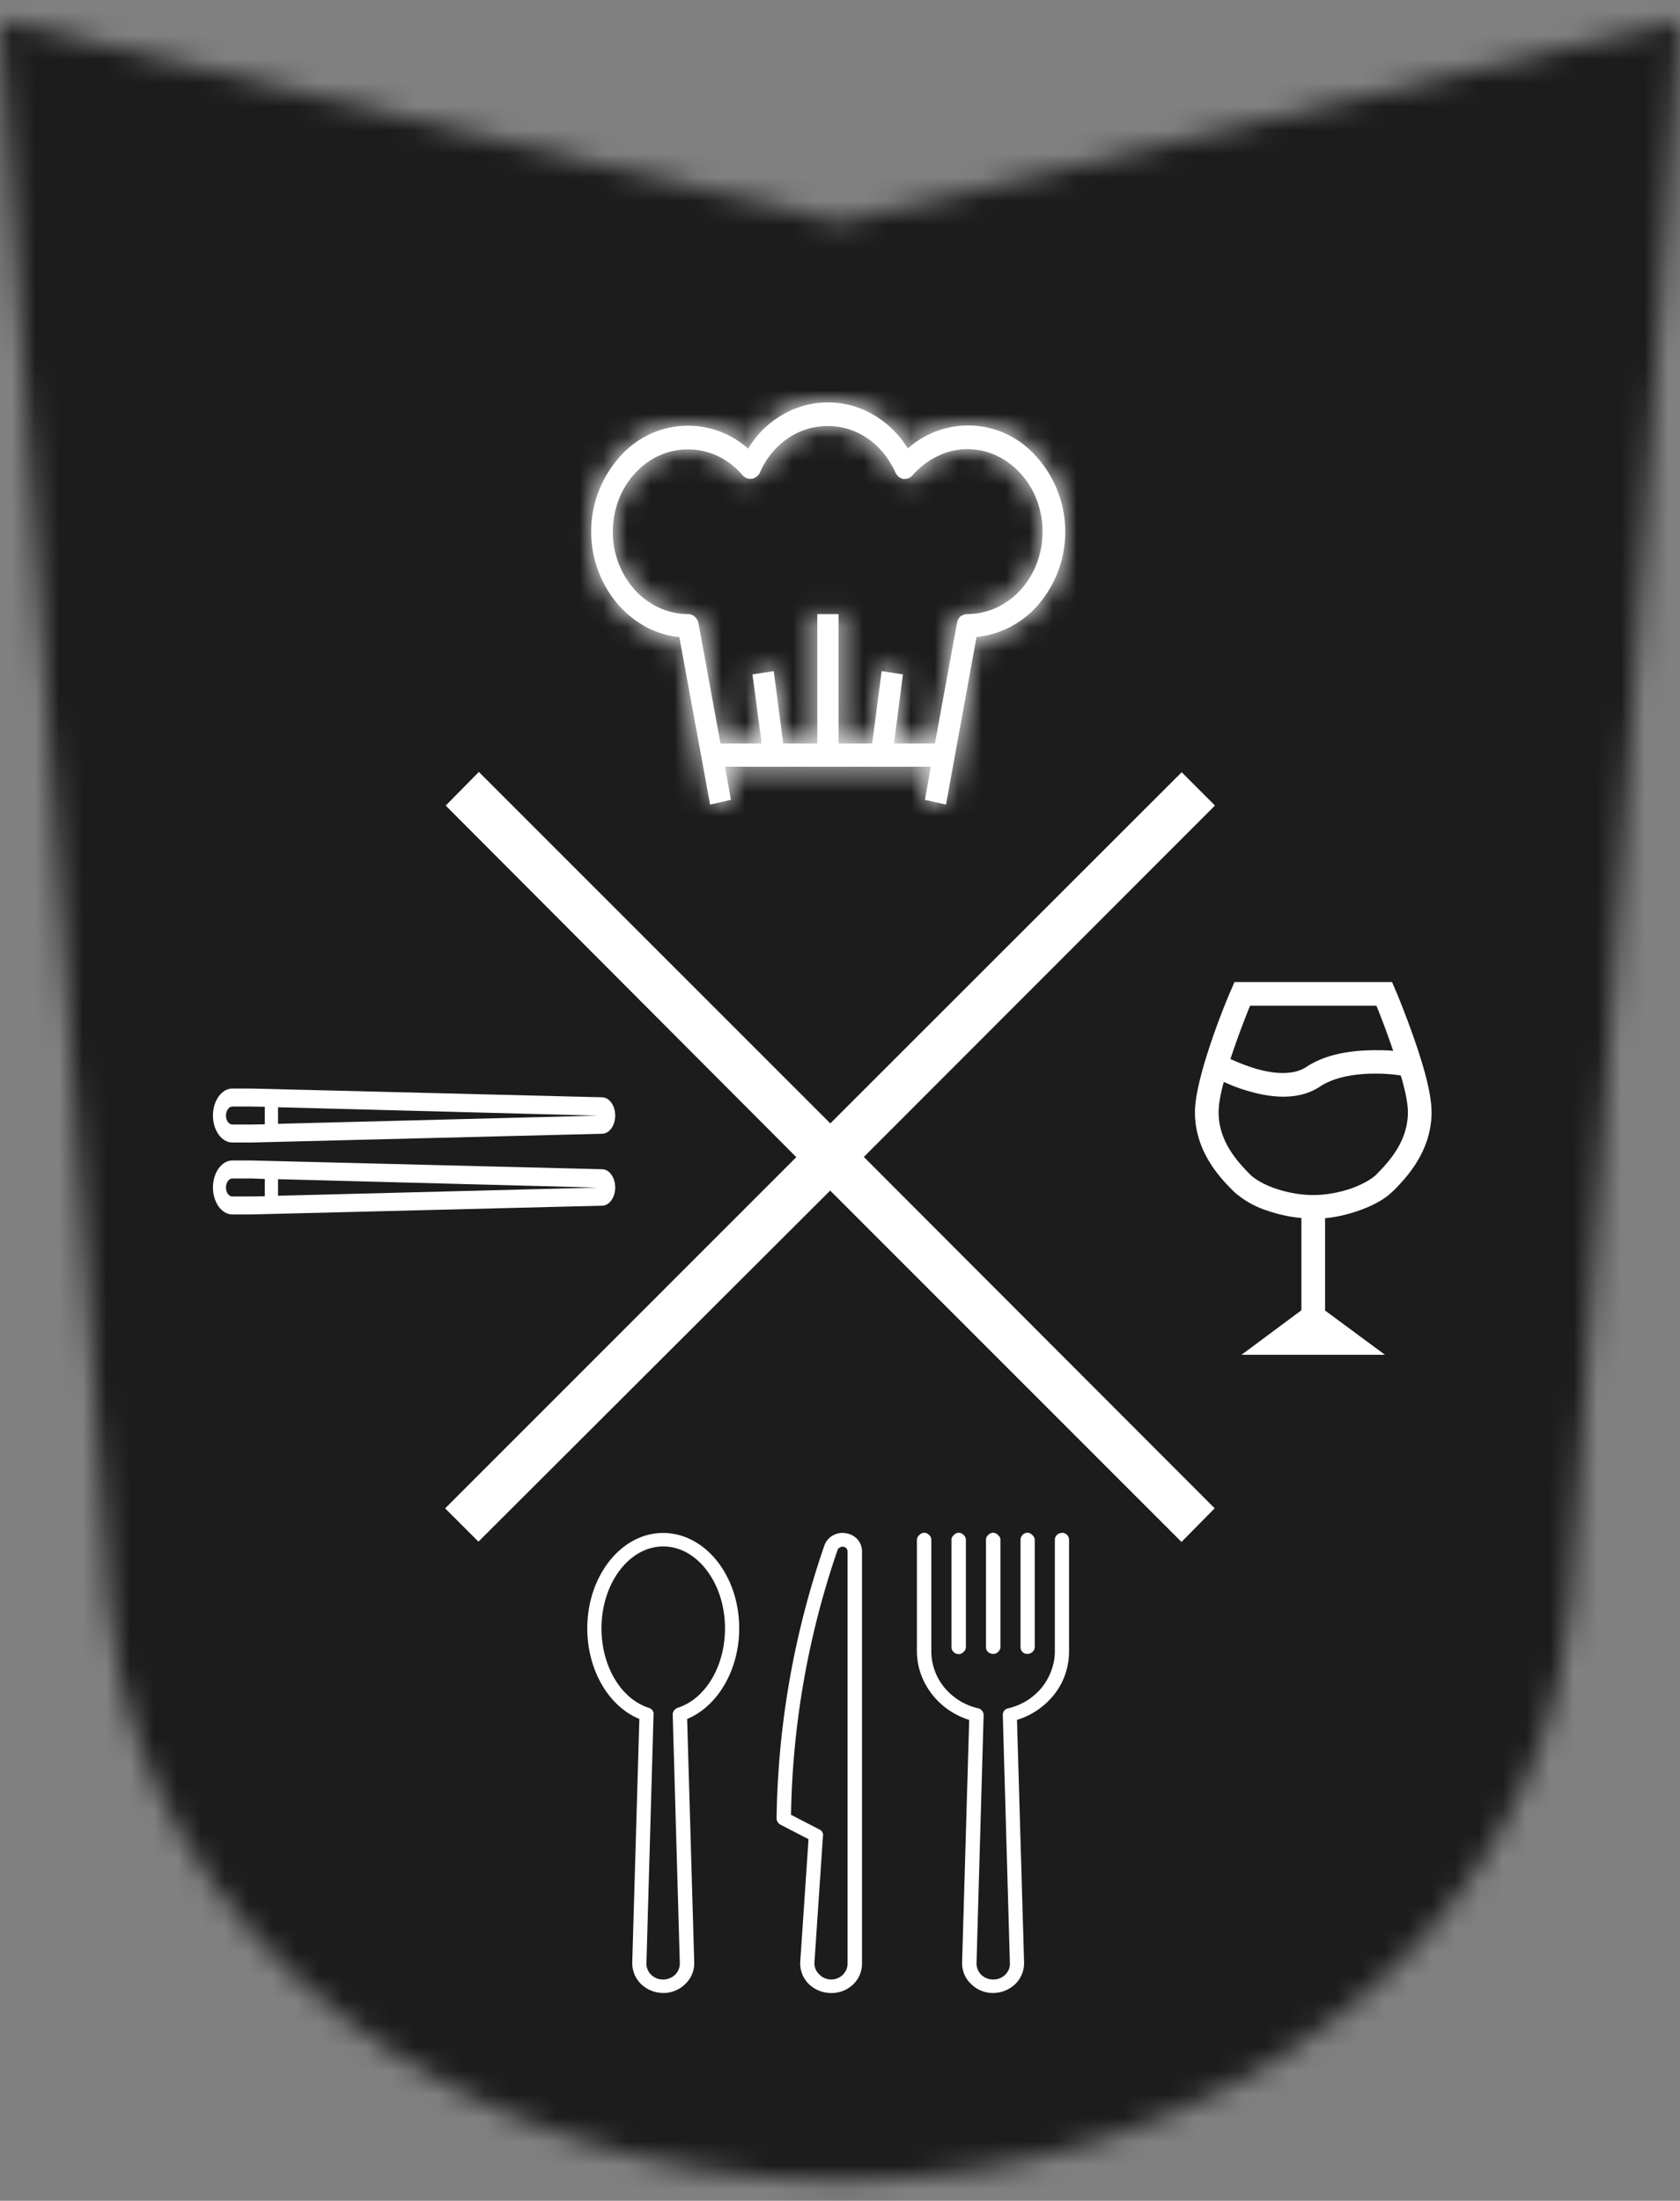 <svg fill="none" xmlns="http://www.w3.org/2000/svg" viewBox="0 0 71 93" width="71" height="93" ><rect x="0" y="0" width="71" height="93" fill="#808080" stroke="none"/><mask id="a" fill="#fff"><path fill-rule="evenodd" clip-rule="evenodd" d="M35.5 9.4L0 .85l4.65 67.3h.04c1.13 13.4 14.5 23.98 30.81 23.98 16.32 0 29.68-10.57 30.81-23.97h.04L71 .86 35.5 9.39z"/></mask><path d="M0 .86L.47-1.1A2 2 0 00-2 1l2-.13zm35.5 8.53l-.47 1.95a2 2 0 00.94 0l-.47-1.95zM4.65 68.17l-2 .14a2 2 0 002 1.86v-2zm.04 0l2-.17a2 2 0 00-2-1.83v2zm61.62 0v-2a2 2 0 00-2 1.83l2 .17zm.04 0v2a2 2 0 002-1.86l-2-.14zM71 .86l2 .13a2 2 0 00-2.47-2.08L71 .86zM-.47 2.8l35.5 8.54.94-3.9L.47-1.08l-.94 3.9zm7.11 65.23L2 .72l-4 .27 4.65 67.32 4-.28zM4.7 66.17h-.04v4h.04v-4zM35.5 90.14C19.92 90.14 7.7 80.1 6.68 68l-3.98.34c1.24 14.7 15.74 25.8 32.8 25.8v-4zM64.32 68C63.3 80.1 51.08 90.14 35.5 90.14v4c17.06 0 31.56-11.1 32.8-25.8L64.32 68zm2.03-1.83h-.04v4h.04v-4zM69 .72l-4.64 67.31 3.99.28L73 .99l-4-.27zM35.97 11.34l35.5-8.54-.94-3.89-35.5 8.54.94 3.89z" fill="#fff" mask="url(#a)" stroke="#1d1c1c" stroke-width="1000" paint-order="stroke fill markers" /><path fill-rule="evenodd" clip-rule="evenodd" d="M35.19 64.89c.17-.1.36-.13.55-.1.2.03.37.12.5.26.12.14.19.32.19.5v17.43a1.2 1.2 0 01-.4.9 1.31 1.31 0 01-.95.34 1.35 1.35 0 01-.92-.4 1.23 1.23 0 01-.34-.92l.35-5.18-1.2-.62a.3.3 0 01-.1-.1.28.28 0 01-.05-.16 36.81 36.81 0 012.02-11.53.78.78 0 01.35-.42zm.43 18.56c.13-.13.2-.3.2-.47V65.56a.2.2 0 00-.05-.13.22.22 0 00-.27-.04.2.2 0 00-.1.1 36.18 36.18 0 00-1.97 11.2l1.2.62c.05.03.1.06.12.11.03.05.04.1.03.16l-.36 5.35a.64.64 0 00.2.5.7.7 0 00.5.22c.19 0 .37-.07.5-.2zm-10.8-14.64c0-2.22 1.44-4.03 3.2-4.03 1.78 0 3.22 1.8 3.22 4.03 0 1.75-.9 3.29-2.2 3.83l.3 10.3a1.2 1.2 0 01-.38.9 1.3 1.3 0 01-.93.38 1.36 1.36 0 01-.94-.38 1.24 1.24 0 01-.37-.9l.3-10.3c-1.31-.54-2.2-2.08-2.2-3.83zm3.67 3.47a.3.3 0 01.15-.11c1.18-.38 2-1.76 2-3.36 0-1.9-1.17-3.46-2.61-3.46s-2.61 1.56-2.61 3.46c0 1.6.82 2.98 2 3.36a.3.3 0 01.15.1c.04.06.06.12.05.18l-.3 10.5a.65.65 0 00.2.5.7.7 0 00.5.2.73.73 0 00.51-.2.67.67 0 00.2-.5l-.3-10.5c0-.06.02-.12.06-.17zm16.4-7.5a.31.31 0 00-.22.08.29.29 0 00-.09.2v4.71c0 .56-.2 1.1-.55 1.54-.36.44-.86.75-1.42.88a.3.3 0 00-.17.1.28.28 0 00-.06.19l.3 10.48a.64.64 0 01-.2.49.7.7 0 01-.5.2.73.73 0 01-.51-.2.67.67 0 01-.2-.5l.3-10.47a.28.28 0 00-.06-.18.3.3 0 00-.17-.11 2.62 2.62 0 01-1.43-.88 2.42 2.42 0 01-.55-1.54v-4.7a.28.28 0 00-.09-.2.3.3 0 00-.21-.1.3.3 0 00-.21.1.28.28 0 00-.1.2v4.7c0 .65.22 1.28.62 1.8.39.52.95.91 1.59 1.11l-.3 10.26a1.2 1.2 0 00.38.9 1.3 1.3 0 00.93.38 1.36 1.36 0 00.94-.38 1.24 1.24 0 00.37-.9l-.3-10.26c.65-.2 1.2-.59 1.6-1.11.4-.52.6-1.15.6-1.8v-4.7a.27.27 0 00-.08-.2.3.3 0 00-.22-.1zm-4.26 5.1a.31.31 0 01-.33-.07.29.29 0 01-.09-.2v-4.54c0-.08.04-.15.1-.2a.3.3 0 01.2-.1.3.3 0 01.22.1c.05.05.09.12.09.2v4.54a.28.28 0 01-.1.2.3.3 0 01-.09.06zm1.55-.07a.3.3 0 01-.32.06.3.3 0 01-.17-.15.28.28 0 01-.02-.11v-4.54c0-.08.03-.15.09-.2a.3.3 0 01.21-.1.3.3 0 01.21.1c.06.05.1.12.1.2v4.54c0 .07-.04.14-.1.2zm1.25.08a.31.31 0 00.2-.08.29.29 0 00.1-.2v-4.54a.28.28 0 00-.1-.2.3.3 0 00-.2-.1.3.3 0 00-.22.1.28.28 0 00-.08.2v4.54c0 .07.03.14.08.2a.3.3 0 00.22.08z" fill="#fff"/><path fill-rule="evenodd" clip-rule="evenodd" d="M35.08 49.6l14.85 14.85.7-.71L35.8 48.89l14.84-14.85-.7-.7-14.85 14.84-14.85-14.85-.7.71L34.36 48.9 19.52 63.74l.7.7L35.09 49.6z" fill="#fff" stroke="#fff"/><mask id="b" fill="#fff"><path d="M39.98 34l1.29-7.08a3.98 3.98 0 002.72-1.5 4.74 4.74 0 00-.26-6.2 3.82 3.82 0 00-5.36-.27c-.38-.6-.88-1.09-1.47-1.43a3.8 3.8 0 00-3.82 0c-.59.34-1.1.83-1.46 1.44a3.82 3.82 0 00-5.36.27A4.74 4.74 0 0026 25.4c.7.87 1.66 1.42 2.71 1.52l1.3 7.08.88-.2-.25-1.4h8.7l-.25 1.4.89.2zm-2.2-2.58l.38-2.92-.9-.14-.4 3.06h-1.42v-5.47h-.9v5.47H33.1l-.4-3.06-.9.14.39 2.92h-1.74l-.93-5.08a.5.5 0 00-.16-.28.43.43 0 00-.28-.11c-.85 0-1.65-.37-2.25-1.02a3.65 3.65 0 01-.93-2.46c0-.92.33-1.81.93-2.46.6-.66 1.4-1.02 2.25-1.02.43 0 .86.1 1.25.28.4.19.76.47 1.05.81.06.06.12.1.19.13a.42.42 0 00.41-.07c.06-.05.11-.11.14-.18.26-.6.67-1.09 1.17-1.43a2.97 2.97 0 013.38 0c.5.34.9.84 1.17 1.43.03.07.08.13.13.18.06.05.13.08.2.1.08 0 .15 0 .22-.03a.45.45 0 00.18-.13c.3-.34.66-.62 1.05-.8.4-.2.83-.3 1.26-.3.85 0 1.65.37 2.25 1.03.6.65.93 1.54.93 2.46 0 .92-.33 1.8-.93 2.46-.6.65-1.4 1.02-2.25 1.02-.1 0-.2.04-.29.1a.5.5 0 00-.15.3l-.93 5.07h-1.74z"/></mask><path d="M39.98 34l1.29-7.08a3.98 3.98 0 002.72-1.5 4.74 4.74 0 00-.26-6.2 3.82 3.82 0 00-5.36-.27c-.38-.6-.88-1.09-1.47-1.43a3.8 3.8 0 00-3.82 0c-.59.34-1.1.83-1.46 1.44a3.82 3.82 0 00-5.36.27A4.74 4.74 0 0026 25.4c.7.87 1.66 1.42 2.71 1.52l1.3 7.08.88-.2-.25-1.4h8.7l-.25 1.4.89.2zm-2.2-2.58l.38-2.92-.9-.14-.4 3.06h-1.42v-5.47h-.9v5.47H33.1l-.4-3.06-.9.14.39 2.92h-1.74l-.93-5.08a.5.5 0 00-.16-.28.43.43 0 00-.28-.11c-.85 0-1.65-.37-2.25-1.02a3.65 3.65 0 01-.93-2.46c0-.92.33-1.81.93-2.46.6-.66 1.4-1.02 2.25-1.02.43 0 .86.1 1.25.28.4.19.76.47 1.05.81.06.06.12.1.19.13a.42.42 0 00.41-.07c.06-.05.11-.11.14-.18.26-.6.67-1.09 1.17-1.43a2.97 2.97 0 013.38 0c.5.34.9.84 1.17 1.43.03.07.08.13.13.18.06.05.13.08.2.1.08 0 .15 0 .22-.03a.45.45 0 00.18-.13c.3-.34.66-.62 1.05-.8.4-.2.83-.3 1.26-.3.85 0 1.65.37 2.25 1.03.6.65.93 1.54.93 2.46 0 .92-.33 1.8-.93 2.46-.6.65-1.4 1.02-2.25 1.02-.1 0-.2.04-.29.1a.5.5 0 00-.15.3l-.93 5.07h-1.74z" fill="#fff"/><path d="M39.98 34L35.4 54.5l21.3 4.76 3.93-21.49L39.98 34zm1.29-7.08l-2-20.9-15.8 1.5-2.86 15.63 20.66 3.77zm2.72-1.5l16.4 13.1-16.4-13.1zm1-3.16l20.99-.88-20.98.88zm-1.26-3.04L28.59 33.78l15.14-14.56zM40.89 18l-.08 21h.2l-.12-21zm-2.53.97L20.52 30.03l13.03 20.98L52.16 34.8l-13.8-15.83zm-1.46-1.44L26.37 35.69 36.9 17.52zM34.99 17V-4v21zm-1.91.52l10.53 18.17-10.53-18.17zm-1.46 1.44l-13.8 15.83L36.43 51l13.03-20.98L31.6 18.96zm-2.53-.97v21h.08l-.08-21zm-2.83 1.24L11.1 4.72l15.17 14.51zM25 22.26l-20.98-.88 20.98.88zm3.71 4.66l20.66-3.77L46.53 7.6 30.82 6.03l-2.1 20.9zm1.3 7.08L9.34 37.77l3.9 21.4L34.5 54.5 30 34zm.88-.2l4.5 20.52 19.8-4.34-3.64-19.94-20.66 3.77zm-.25-1.4v-21H5.47l4.51 24.77 20.66-3.76zm8.7 0L60 36.19l4.52-24.77H39.34v21zm-.25 1.4l-20.66-3.77-3.63 19.86 19.7 4.4L39.1 33.8zm-1.3-2.38L16.95 28.7l-3.1 23.72h23.92v-21zm.37-2.92L59 31.22l2.64-20.29-20.2-3.17-3.27 20.74zm-.9-.14l3.26-20.74-21.3-3.35-2.78 21.38 20.82 2.71zm-.4 3.06v21h18.45l2.38-18.29-20.82-2.71zm-1.42 0h-21v21h21v-21zm0-5.47h21v-21h-21v21zm-.9 0v-21h-21v21h21zm0 5.47v21h21v-21h-21zm-1.43 0L12.3 34.13l2.38 18.29h18.44v-21zm-.4-3.06l20.83-2.71-2.79-21.38-21.3 3.35 3.26 20.74zm-.9.14L28.57 7.76 8.34 10.93 11 31.23l20.83-2.73zm.39 2.92v21H56.1l-3.1-23.72-20.81 2.72zm-1.74 0L9.8 35.19l3.15 17.23h17.5v-21zm-.93-5.08l20.66-3.77v-.04l-.01-.03-20.65 3.84zm-.16-.28l14-15.66-14 15.66zm-.28-.11v21-21zm-2.25-1.02l-15.5 14.16 15.5-14.16zm0-4.92L11.34 5.84l15.5 14.17zm2.25-1.02v21h.06l-.06-21zm1.25.28l-8.99 18.98 9-18.98zm1.05.81L15.42 33.71l.04.05.04.05 15.9-13.73zm.19.13L24.2 39.87l7.38-19.66zm.21.02l3.49 20.71-3.49-20.7zm.34-.27l19.2 8.52v-.03l.02-.02-19.22-8.47zm1.17-1.43L21.41 1.22l11.9 17.3zm3.38 0L48.57 1.22l-11.9 17.3zm1.17 1.43l-19.22 8.47.01.02.01.03 19.2-8.52zm.34.27L34.7 40.94l3.49-20.7zm.21-.02L31.02.55l7.38 19.66zm.18-.13l15.9 13.73.04-.05.04-.05-15.98-13.63zm1.05-.8l9 18.97-9-18.98zm1.26-.3l-.06 21h.06v-21zm2.25 1.03l-15.5 14.16 15.5-14.16zm0 4.92l-15.5-14.16 15.5 14.16zm-2.25 1.02v21-21zm-.44.4L19.8 22.5v.03l-.01.04 20.66 3.77zm-.93 5.07v21h17.51l3.15-17.23-20.66-3.77zm21.11 6.35l1.3-7.07-41.32-7.55-1.3 7.08 41.32 7.54zM43.26 47.83a24.97 24.97 0 0017.13-9.3L27.59 12.3a17.03 17.03 0 0111.69-6.28l3.98 41.81zm17.13-9.3a25.74 25.74 0 005.59-17.15L24 23.14c-.15-3.7.98-7.59 3.58-10.84l32.8 26.23zm5.59-17.15a25.67 25.67 0 00-7.11-16.71l-30.28 29.1a16.33 16.33 0 01-4.58-10.63l41.97-1.76zM58.87 4.67a24.9 24.9 0 00-18.1-7.68l.24 42a17.1 17.1 0 01-12.42-5.21L58.87 4.67zm-17.9-7.68c-6.22-.02-12 2.3-16.4 6.14l27.6 31.66a17.18 17.18 0 01-11.36 4.2l.16-42zM56.21 7.88a25.23 25.23 0 00-8.78-8.53L26.37 35.7a16.77 16.77 0 01-5.85-5.66L56.21 7.88zM47.43-.65A24.8 24.8 0 0034.99-4v42a17.2 17.2 0 01-8.62-2.31L47.43-.65zM34.99-4A24.8 24.8 0 0022.55-.65L43.6 35.7A17.2 17.2 0 0135 38V-4zM22.55-.65a25.23 25.23 0 00-8.78 8.53l35.69 22.15a16.77 16.77 0 01-5.85 5.66L22.55-.65zM45.4 3.13a24.82 24.82 0 00-16.4-6.14l.16 42a17.18 17.18 0 01-11.35-4.2l27.6-31.66zM29.1-3.01C22-3 15.6 0 11.09 4.72l30.35 29.03a17.1 17.1 0 01-12.36 5.24V-3zm-18 7.73a25.67 25.67 0 00-7.07 16.66L46 23.14c-.16 3.7-1.6 7.53-4.55 10.6L11.09 4.73zM4.02 21.38a25.74 25.74 0 005.55 17.1l32.87-26.15a16.26 16.26 0 013.55 10.81L4.02 21.38zm5.55 17.1c4 5.03 10.02 8.63 17.03 9.34l4.22-41.8c4.92.5 9 3.02 11.62 6.31L9.57 38.48zM8.05 30.7l1.3 7.07 41.31-7.54-1.29-7.08L8.05 30.7zM34.5 54.5l.89-.2L26.4 13.3l-.89.2L34.5 54.5zm17.05-24.47l-.25-1.4-41.32 7.53.25 1.4 41.32-7.53zM30.64 53.41h8.7v-42h-8.7v42zM18.68 28.64l-.25 1.39 41.31 7.55.26-1.4-41.32-7.54zM34.51 54.3l.89.2 9.15-41-.89-.2-9.15 41zm24.1-20.17l.38-2.9-41.65-5.44-.38 2.9 41.65 5.44zM41.42 7.76l-.9-.14-6.51 41.49.9.14 6.51-41.5zM16.44 25.65l-.4 3.05 41.65 5.43.4-3.05-41.65-5.43zm20.43-15.23h-1.43v42h1.43v-42zm19.57 21v-5.47h-42v5.47h42zm-21-26.47h-.9v42h.9v-42zm-21.9 21v5.47h42v-5.47h-42zm21-15.53H33.1v42h1.43v-42zm19.4 18.28l-.4-3.05-41.65 5.43.4 3.05 41.65-5.43zM29.46 7.62l-.9.14 6.51 41.49.9-.14-6.51-41.5zm-18.47 23.6l.38 2.91 41.65-5.43-.38-2.91-41.65 5.43zm21.2-20.8h-1.73v42h1.74v-42zm18.93 17.22l-.93-5.07-41.32 7.55.93 5.07 41.32-7.55zm-.94-5.14a21.5 21.5 0 00-6.81-12.1L15.38 41.72a20.5 20.5 0 01-6.5-11.53l41.3-7.7zm-6.81-12.1a21.43 21.43 0 00-14.29-5.45l.01 42c-5.27 0-10.1-2.01-13.7-5.23L43.36 10.4zM29.09 4.95c5.37 0 10.09 2.35 13.25 5.82l-31 28.32a24.04 24.04 0 0017.75 7.86v-42zm13.25 5.82c3.11 3.4 4.57 7.63 4.57 11.7h-42c0 5.9 2.13 11.91 6.42 16.62l31.01-28.32zm4.57 11.7c0 4.06-1.46 8.3-4.57 11.7l-31-28.33A24.65 24.65 0 004.9 22.47h42zm-4.57 11.7a17.96 17.96 0 01-13.25 5.82v-42c-7.06 0-13.4 3.08-17.76 7.85l31.01 28.33zm-13.2 5.82c-2.74 0-5.4-.61-7.79-1.74L39.34.29A23.91 23.91 0 0029.03-2l.12 42zm-7.79-1.74a17.84 17.84 0 01-5.93-4.54L47.37 6.45A24.16 24.16 0 0039.34.3L21.35 38.25zM15.5 33.8c2.25 2.6 5.2 4.75 8.7 6.06L38.96.55a20.55 20.55 0 018.33 5.8L15.5 33.81zm8.7 6.06c3.5 1.32 7.32 1.7 11.08 1.07L28.3-.48c3.6-.6 7.28-.23 10.65 1.03L24.2 39.87zm11.08 1.07a21.43 21.43 0 009.9-4.46L18.8 3.8a20.57 20.57 0 019.5-4.28l6.98 41.42zm9.9-4.46a21.49 21.49 0 006.15-8l-38.4-17.04A20.51 20.51 0 0118.8 3.8L45.2 36.48zm6.17-8.05a17.61 17.61 0 01-6.15 7.4L21.4 1.22a24.39 24.39 0 00-8.5 10.26l38.44 16.95zm-6.15 7.4A18.03 18.03 0 0134.99 39V-3c-4.97 0-9.68 1.55-13.58 4.23L45.2 35.83zM34.99 39c-3.77 0-7.32-1.17-10.2-3.16L48.56 1.22a23.97 23.97 0 00-13.58-4.23v42zm-10.2-3.16a17.61 17.61 0 01-6.16-7.4l38.43-16.95a24.39 24.39 0 00-8.5-10.26L24.79 35.83zm-6.14-7.35a21.49 21.49 0 006.14 8L51.18 3.8c2.64 2.14 4.6 4.8 5.86 7.64L18.65 28.48zm6.14 8a21.43 21.43 0 009.91 4.46L41.67-.48c3.6.6 6.85 2.14 9.5 4.28L24.8 36.48zm9.91 4.46c3.75.63 7.58.25 11.08-1.07L31.02.55A20.58 20.58 0 0141.67-.48L34.7 40.94zm11.08-1.07a21.45 21.45 0 008.7-6.06L22.69 6.35a20.55 20.55 0 018.33-5.8l14.76 39.32zm8.78-6.16a17.83 17.83 0 01-5.93 4.54L30.64.29a24.16 24.16 0 00-8.03 6.16l31.95 27.26zm-5.93 4.54a18.08 18.08 0 01-7.8 1.74l.12-42c-3.61-.01-7.13.8-10.3 2.3l17.98 37.96zm-7.74 1.74c-5.37 0-10.1-2.35-13.26-5.82L58.64 5.84A24.04 24.04 0 0040.9-2v42zm-13.26-5.82a17.35 17.35 0 01-4.56-11.7h42c0-5.91-2.13-11.92-6.43-16.63l-31 28.33zm-4.56-11.7c0-4.07 1.46-8.3 4.56-11.7l31.01 28.32a24.65 24.65 0 006.43-16.62h-42zm4.56-11.7A17.96 17.96 0 0140.9 4.95v42c7.06 0 13.4-3.09 17.75-7.86l-31-28.32zM40.9 4.95A21.43 21.43 0 0026.6 10.4L54.6 41.72a20.57 20.57 0 01-13.71 5.23v-42zM26.6 10.4a21.5 21.5 0 00-6.8 12.1l41.28 7.7a20.5 20.5 0 01-6.5 11.52L26.62 10.4zM19.8 22.57l-.93 5.07 41.32 7.55.93-5.07-41.32-7.55zm19.73-12.15h-1.74v42h1.74v-42z" fill="#fff" mask="url(#b)"/><path d="M26 47.14c0-.41-.24-.76-.54-.77L10.65 46h-.83c-.45 0-.82.51-.82 1.14 0 .63.37 1.14.82 1.14h.83l14.8-.37c.3 0 .55-.35.55-.77zm-.55 0l-13.7.35v-.7l13.7.36zm-15.63.38c-.15 0-.27-.17-.27-.38 0-.2.12-.38.27-.38h.82l.55.01v.74l-.54.01h-.83zM26 50.18c0-.41-.24-.76-.54-.77l-14.81-.37h-.83c-.45 0-.82.51-.82 1.14 0 .63.37 1.14.82 1.14h.83l14.8-.37c.3 0 .55-.35.55-.77zm-.55 0l-13.7.35v-.7l13.7.36zm-15.63.38c-.15 0-.27-.17-.27-.38 0-.2.12-.38.27-.38h.82l.55.02v.73l-.54.01h-.83z" fill="#fff"/><path fill-rule="evenodd" clip-rule="evenodd" d="M52.17 41.5h6.66l.13.3v.02l.03.05a28.66 28.66 0 01.36.9c.22.57.5 1.33.73 2.09.23.75.42 1.55.42 2.14 0 1.7-1.13 2.83-1.63 3.34l-.02.01c-.32.33-.84.6-1.4.8-.45.16-.94.28-1.45.33v3.9l2.53 1.87h-6.06L55 55.37v-3.9c-.5-.04-1-.16-1.44-.31a3.87 3.87 0 01-1.41-.8l-.02-.02c-.5-.5-1.63-1.63-1.63-3.34 0-.59.2-1.39.42-2.14a30.05 30.05 0 011.09-2.99l.02-.05v-.01h.01l.13-.31zm.66 1a36.8 36.8 0 00-.83 2.25l.04.02c.25.11.6.26 1 .38.8.24 1.63.3 2.18-.07.88-.58 2.03-.7 2.9-.7.28 0 .54 0 .76.03a32.87 32.87 0 00-.71-1.91h-5.34zm6.38 2.95a6.7 6.7 0 00-1.1-.08c-.8 0-1.7.13-2.33.55-.95.63-2.18.44-3.04.18-.4-.11-.75-.26-1.02-.38-.14.51-.22.96-.22 1.28 0 1.27.85 2.14 1.35 2.65.18.17.54.4 1.04.57.49.17 1.06.28 1.61.28s1.12-.11 1.61-.28c.5-.18.86-.4 1.04-.57.5-.51 1.35-1.38 1.35-2.65 0-.37-.11-.92-.3-1.55z" fill="#fff"/></svg>
